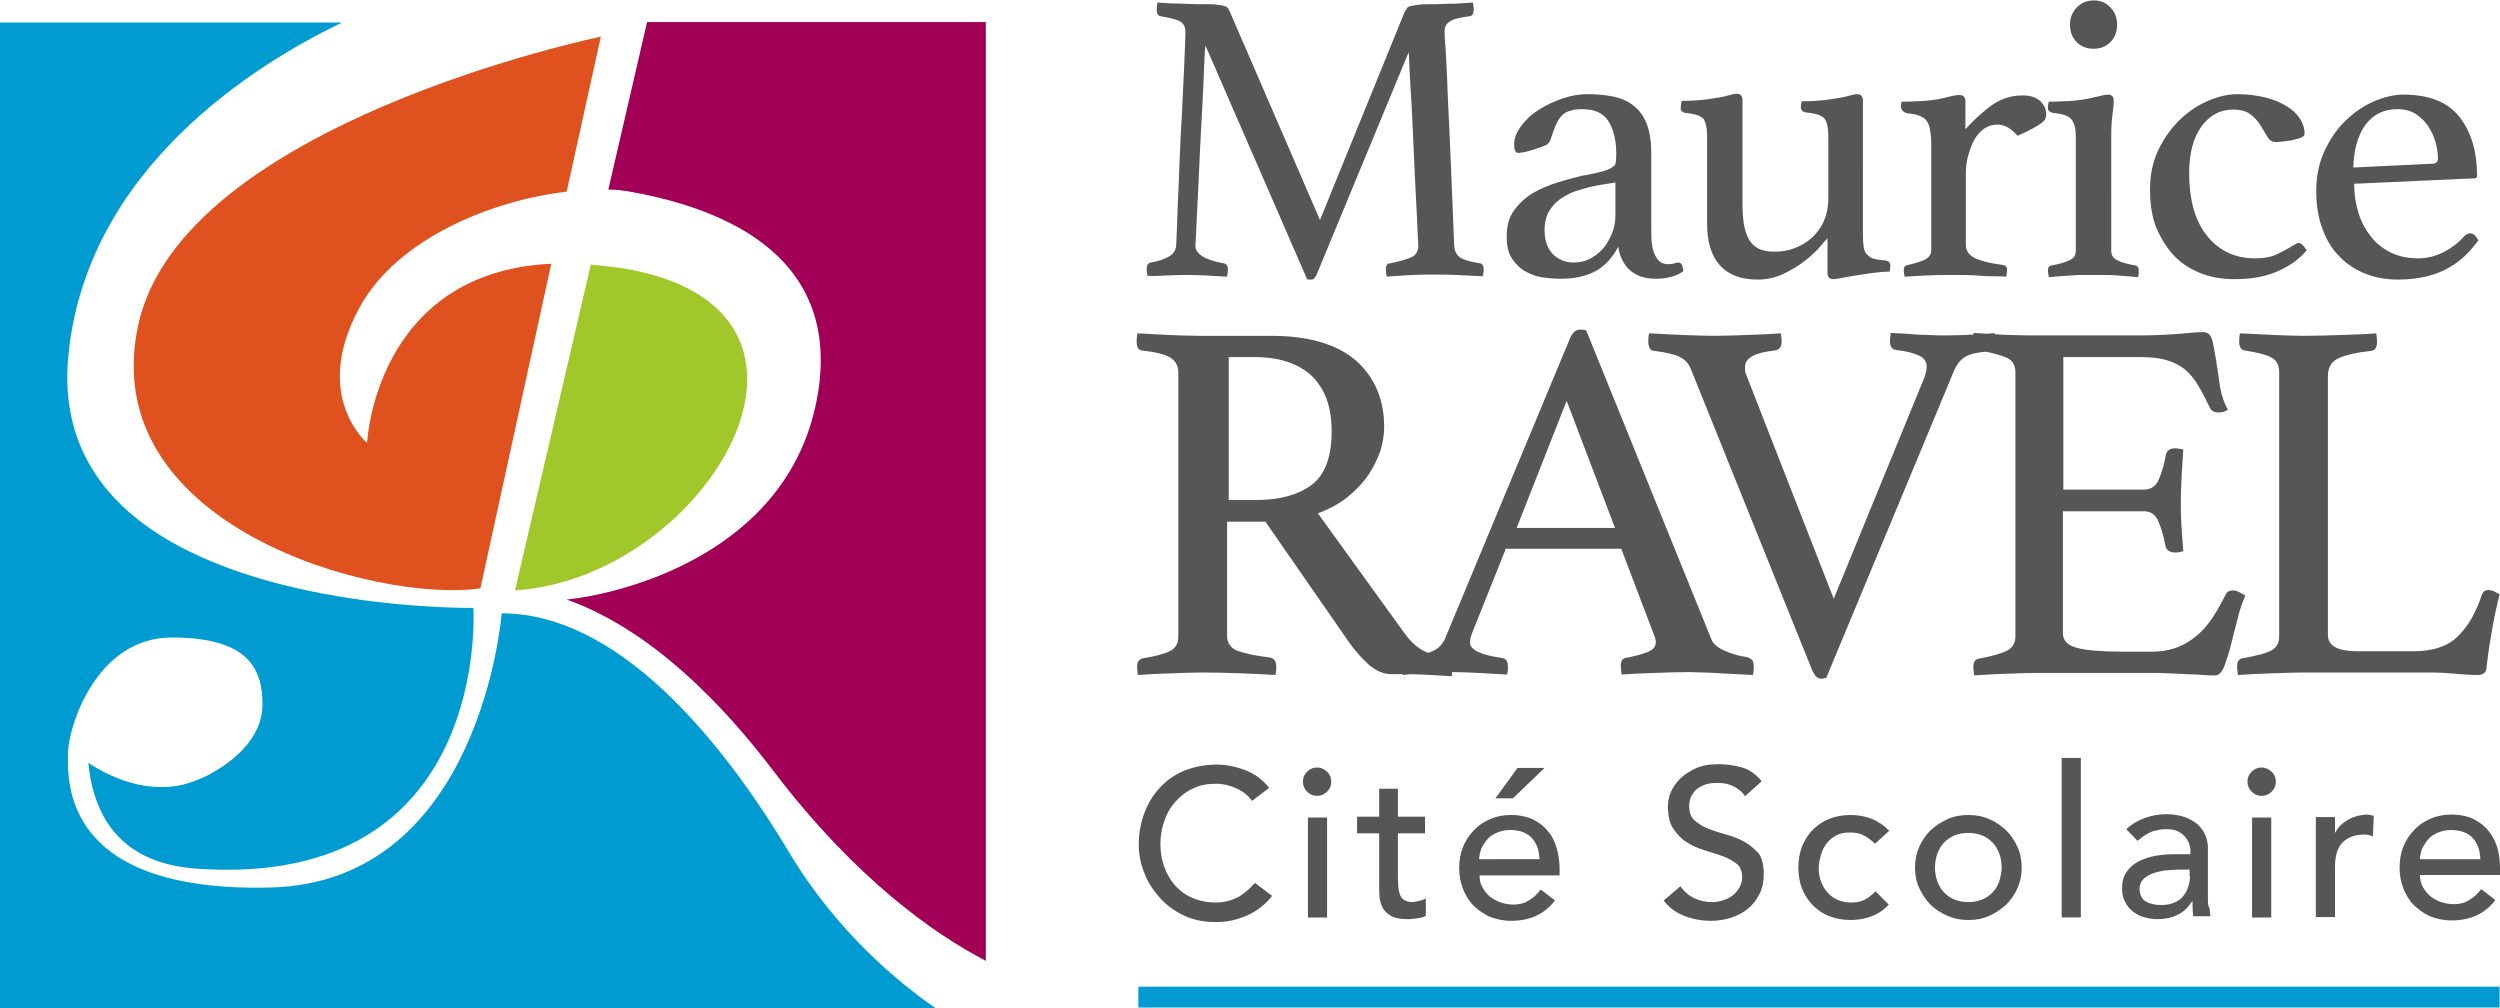 <svg xmlns="http://www.w3.org/2000/svg" width="600" height="242" viewBox="0 0 600 242"><path d="M236.6 5.4v225.2c-12.5-6.5-31.3-19.7-51-45.6-20.5-27-38.4-37.2-49.6-41.1 12.7-1.3 52.8-10.7 60-47.8 7.2-37.1-27-46.9-44.8-50.1-1.6-.3-3.4-.5-5.2-.5l9.3-40.2h81.3z" fill="#a10056"/><path d="M86.4 73.6c-11.8 21.4 1.7 32.7 1.7 32.7s1.9-41 44.2-43l-17 77.9c-24.8 3.6-92.7-14.9-82.1-63.3 10.6-48.4 111-69.1 111-69.1L136 46c-18.1 2.1-40.6 11.3-49.6 27.6z" fill="#df521f"/><path d="M123.6 141.7l18.2-78.2c2.4.2 5 .5 7.7.9 58.9 9.7 20 74.4-25.9 77.3z" fill="#a1c82a"/><path d="M280.3 66.1c1.8-.1 3.2-.1 4.3-.1 1.3 0 2.9 0 4.6.1 1.7.1 3.5.2 5.3.3.1-.7.2-1.2.2-1.6 0-1-.3-1.5-1-1.6-4.5-.8-6.8-2.2-6.8-4.3 0-.1.1-1.3.2-3.6s.2-5.1.4-8.4c.2-3.3.3-7 .5-10.9.2-3.9.4-7.7.6-11.2.2-3.5.3-6.6.4-9.1.1-2.6.2-4.2.3-4.8L313.7 67c.1.1.4.1.9.1.4 0 .7-.1.9-.4.2-.3.5-.7.7-1.3l21.9-52.9c0 .5.1 2 .2 4.4s.3 5.3.5 8.7c.2 3.4.3 6.9.5 10.7.2 3.8.3 7.3.5 10.6s.3 6 .4 8.3c.1 2.3.2 3.5.2 3.7 0 1.3-.5 2.2-1.4 2.7-1 .5-2.8 1.1-5.4 1.6-.7 0-1 .5-1 1.6 0 .4.1.9.2 1.6.8-.1 1.7-.1 2.8-.2 1.1-.1 2.1-.1 3.2-.2 1.1 0 2.1-.1 3.1-.1h2.5c1.6 0 3.3 0 5.2.1 1.9.1 4 .2 6.3.3.1-.7.2-1.2.2-1.6s-.1-.7-.2-1c-.2-.3-.4-.5-.7-.5-2.5-.4-4.1-.9-4.9-1.5-.8-.6-1.2-1.5-1.3-2.8-.4-9.8-.7-18-1-24.6-.3-6.6-.6-11.9-.7-15.8-.2-4-.3-6.8-.5-8.5-.1-1.7-.1-2.6-.1-2.6 0-.9.4-1.7 1.2-2.2.8-.6 2.4-1 4.8-1.3.7-.1 1-.6 1-1.7 0-.4-.1-.9-.2-1.6-.9.1-1.8.1-2.8.2-1 .1-2 .1-3 .1s-1.9.1-2.8.1h-2.1c-1.2 0-2.1.1-2.8.2-.7.1-1.2.2-1.6.3-.4.1-.7.3-.8.6-.2.3-.3.5-.5.8l-20.3 49.9-21.6-49.9c-.1-.3-.3-.5-.4-.8-.2-.3-.4-.5-.8-.6-.4-.1-.9-.3-1.6-.3-.8-.2-1.7-.2-2.9-.2h-2.4c-1 0-2-.1-3.1-.1s-2.2-.1-3.3-.1c-1.1-.1-2.1-.1-2.9-.2-.1.7-.2 1.2-.2 1.6 0 1.1.3 1.6 1 1.7 2.3.4 3.9.8 4.7 1.3.8.5 1.2 1.3 1.2 2.3 0 .1 0 1.3-.1 3.6-.1 2.4-.2 5.4-.4 9-.2 3.6-.3 7.6-.6 11.8-.2 4.3-.4 8.3-.5 12.1-.2 3.8-.3 7.1-.4 9.8-.1 2.8-.2 4.4-.2 5-.1 1.3-.7 2.2-1.8 2.8-1.1.6-2.5 1.1-4.3 1.4-.7.1-1 .7-1 1.6 0 .4.1.9.2 1.6 1.4.1 3.1 0 4.9-.1zm105.3-25.3c-.7.3-1.6.5-2.5.7-1 .2-2 .5-3.1.6-2 .5-4.1 1-6.2 1.7-2.2.7-4.2 1.5-6 2.6-1.8 1.1-3.3 2.5-4.5 4.2-1.2 1.7-1.7 3.8-1.7 6.2 0 2.2.4 4 1.3 5.3.9 1.3 2 2.4 3.3 3.1 1.3.7 2.7 1.2 4.2 1.4 1.5.2 2.9.3 4.2.3 3 0 5.6-.5 7.9-1.6s4.3-3.1 5.9-6.1c.1 1 .4 2 .8 2.9.4.9 1 1.8 1.7 2.5s1.7 1.3 2.7 1.7c1.1.4 2.4.6 3.8.6 2.7 0 4.9-.6 6.6-1.8-.1-1.4-.5-2.1-1.2-2.1-.3 0-.6.1-.9.2-.3.1-.8.2-1.5.2-.6 0-1.2-.1-1.7-.4-.6-.3-1.1-.9-1.5-1.8-.3-.6-.6-1.4-.7-2.4-.2-1-.2-2.7-.2-5V36.7c0-2.9-.4-5.2-1.1-7-.7-1.8-1.7-3.2-3.1-4.3-1.3-1.1-3-1.8-4.8-2.2-1.9-.4-4-.6-6.3-.6-1.9 0-3.8.3-5.9 1-2.1.7-4 1.6-5.7 2.7-1.8 1.1-3.2 2.4-4.3 3.9-1.1 1.5-1.7 2.9-1.7 4.4 0 1.4.3 2.1 1 2.1.4 0 .9-.1 1.5-.2s1.1-.3 1.5-.4c1.7-.5 2.8-.9 3.5-1.2.7-.3 1.1-.9 1.3-1.6.4-1.3.8-2.4 1.2-3.3.4-.9.9-1.7 1.4-2.2.5-.6 1.2-1 2-1.2.8-.3 1.8-.4 2.9-.4 3.1 0 5.2 1 6.4 3 1.2 2 1.8 4.6 1.8 7.7 0 1.3-.1 2.2-.3 2.7-.5.5-1.1.9-2 1.2zm2.1 10.8c0 1.7-.3 3.2-.9 4.6-.6 1.4-1.3 2.6-2.2 3.6-.9 1-2 1.8-3.2 2.4-1.2.6-2.5.8-3.8.8-1.9 0-3.6-.7-4.9-2-1.3-1.3-2-3.3-2-5.8 0-1.9.4-3.4 1.2-4.7.8-1.3 1.8-2.3 3.1-3.1 1.3-.8 2.7-1.5 4.4-1.9 1.6-.5 3.3-.9 5.1-1.2l3.2-.5v7.8zm16.8-24.5c2.3.2 3.7.7 4.3 1.4.6.8.9 2.2.9 4.4v20.8c0 4.3 1 7.6 3 9.9 2 2.3 5.1 3.5 9.1 3.5 2.3 0 4.4-.5 6.3-1.4 2-1 3.7-2 5.2-3.2 1.5-1.2 2.7-2.3 3.6-3.4.9-1.1 1.5-1.7 1.7-1.9v8.3c0 1 .5 1.5 1.4 1.5.4 0 1.1-.1 2.1-.3 1-.2 2.1-.4 3.4-.6 1.3-.2 2.6-.4 4-.6 1.4-.2 2.7-.3 4-.3.1-.5.2-1 .2-1.4 0-.7-.4-1.2-1.3-1.3-1.1-.1-2-.2-2.7-.4-.7-.2-1.2-.6-1.6-1-.4-.4-.7-1-.8-1.7-.1-.7-.2-1.6-.2-2.7V24.1c0-1-.5-1.5-1.4-1.5-.5 0-1.4.2-2.4.5-1.1.3-2.4.5-3.8.7-1.1.2-2.3.3-3.7.4-1.4.1-2.6.1-3.4.1-.1.5-.2 1-.2 1.4 0 .7.4 1.2 1.3 1.3 2.3.2 3.8.7 4.4 1.5.6.8.9 2.3.9 4.4v14.6c0 2.1-.4 4-1.1 5.6-.7 1.6-1.7 2.9-2.9 4s-2.6 1.9-4.2 2.5c-1.6.6-3.2.8-4.9.8-1.5 0-2.8-.3-3.8-.8-1-.6-1.8-1.4-2.3-2.4-.5-1-.9-2.2-1.1-3.6-.2-1.4-.3-2.9-.3-4.6V24c0-1-.5-1.5-1.4-1.5-.5 0-1.3.2-2.4.5-1.1.3-2.4.5-3.8.7-1 .2-2.2.3-3.6.4-1.4.1-2.6.1-3.4.1-.1.5-.2 1-.2 1.4-.2.9.2 1.3 1.1 1.5zm53.3.1c1.2.1 2.2.3 2.9.6.8.3 1.3.7 1.7 1.2.4.6.7 1.3.8 2.2.2.9.3 2.1.3 3.5v25.4c0 1-.6 1.8-1.7 2.3-1.2.5-2.5.9-4 1.2-.6.1-.9.5-.9 1.2 0 .4.1.9.2 1.6 1.7-.1 3.6-.2 5.5-.3 1.9-.1 3.8-.1 5.6-.1h3.5c1.3 0 2.5.1 3.7.2 1.2.1 2.3.1 3.4.1s2 .1 2.7.1c.1-.7.2-1.2.2-1.6 0-.7-.3-1.1-1-1.2-2.9-.4-5.1-.9-6.6-1.6-1.5-.7-2.3-1.8-2.3-3.2V41.6c0-1.5.2-3 .6-4.4.4-1.4.9-2.7 1.5-3.8.7-1.1 1.5-2 2.4-2.6.9-.6 2-.9 3.1-.9 1 0 1.9.3 2.7.8s1.5 1.2 2.1 1.9c1.6-.7 2.8-1.3 3.7-1.8.9-.5 1.6-.9 2.1-1.3s.8-.7.9-1c.1-.3.2-.7.2-1.1 0-1.1-.5-2.2-1.4-3.1-.9-.9-2.4-1.4-4.3-1.4-2.7 0-5.2.8-7.3 2.3-2.2 1.6-4.3 3.5-6.4 5.8v-6.7c0-1-.5-1.5-1.4-1.5-.5 0-1.4.1-2.5.4-1.1.3-2.4.6-3.9.8-1 .1-2.3.3-3.9.3-1.6.1-2.8.1-3.6.1-.1.5-.2 1-.2 1.4.3.8.7 1.2 1.6 1.4zm34.9-.1c2.3.2 3.8.7 4.5 1.6.7.9 1 2.3 1 4.3v27.2c0 1.1-.5 1.8-1.6 2.3-1.1.5-2.5.9-4.2 1.2-.6.1-.9.5-.9 1.2 0 .2 0 .5.1.9s.1.6.1.7c.2 0 .7 0 1.4-.1s1.6-.1 2.6-.2 2.1-.1 3.3-.2h7c1.2 0 2.3.1 3.3.2s1.8.1 2.5.2 1.1.1 1.3.1c.1-.1.1-.3.2-.7v-.9c0-.7-.3-1.1-.8-1.2-1.9-.3-3.3-.7-4.3-1.2s-1.5-1.2-1.5-2.3V32.6c0-2.1.1-3.8.3-5.1.2-1.3.3-2.4.3-3.3 0-1-.5-1.5-1.4-1.5-.5 0-1.4.2-2.6.5-1.2.3-2.6.6-4.1.8-1 .1-2.3.3-3.9.3-1.6.1-2.8.1-3.6.1-.1.5-.2 1-.2 1.3-.1.8.4 1.2 1.2 1.4zm9.8-15.4c1.6 0 2.9-.5 4-1.6s1.6-2.5 1.6-4.2c0-1.6-.5-3-1.6-4.1-1.1-1.2-2.4-1.7-4-1.7-1.7 0-3 .6-4.1 1.7-1.1 1.2-1.6 2.5-1.6 4.1 0 1.7.5 3.1 1.6 4.2s2.4 1.6 4.1 1.6zm19.6 50c1.8 1.8 4 3.1 6.4 4 2.4.9 5 1.3 7.7 1.3 2.4 0 4.5-.2 6.4-.6 1.9-.4 3.5-1 4.9-1.7 1.4-.7 2.6-1.4 3.6-2.2 1-.8 1.8-1.6 2.5-2.4-.1-.3-.4-.6-.8-1.1-.4-.5-.8-.7-1.1-.7-.3 0-.5.1-.8.3-.3.2-.5.3-.7.4-1.1.7-2.3 1.3-3.7 2-1.4.7-3.2 1-5.3 1-4.8 0-8.6-1.8-11.5-5.4-2.9-3.6-4.3-8.6-4.3-15.1 0-4.7 1-8.4 2.9-11.1 2-2.7 4.5-4.1 7.6-4.1 1.9 0 3.3.4 4.3 1.2 1 .8 1.8 1.7 2.4 2.7.6 1 1.1 1.9 1.6 2.7.5.8 1.2 1.2 2 1.2.1 0 .6 0 1.3-.1l2.4-.3c.8-.2 1.6-.4 2.2-.6.7-.3 1-.6 1-1 0-1.3-.4-2.5-1.1-3.6-.8-1.2-1.8-2.2-3.2-3-1.4-.9-3.1-1.6-5.1-2.1-2-.5-4.2-.8-6.7-.8-2.4 0-4.8.6-7.3 1.7s-4.8 2.7-6.8 4.7-3.7 4.4-5 7.2c-1.3 2.8-1.9 5.9-1.9 9.3 0 3.6.5 6.7 1.6 9.4 1.3 2.8 2.7 5 4.5 6.8zm39.6.1c1.8 1.8 3.9 3.1 6.3 4 2.4.9 4.9 1.3 7.6 1.3 2.6 0 4.9-.3 6.9-.8s3.8-1.2 5.3-2.1c1.6-.9 2.9-1.9 4-3s2.1-2.3 3-3.5c-.6-1.1-1.2-1.7-1.9-1.7-.5 0-1 .2-1.5.7-1.3 1.5-3 2.8-4.9 3.8-2 1-4 1.5-6.1 1.5-2.4 0-4.5-.4-6.4-1.3-1.9-.9-3.5-2.1-4.8-3.7-1.3-1.6-2.4-3.5-3.1-5.7-.7-2.2-1.1-4.6-1.1-7.2l28.9-1.3c.4 0 .6-.2.6-.6 0-5.8-1.4-10.5-4.2-14.1-2.8-3.6-7.3-5.4-13.5-5.4-2.3 0-4.7.6-7.2 1.7s-4.8 2.7-6.8 4.7c-2.1 2-3.7 4.5-5 7.3-1.3 2.9-1.9 6-1.9 9.4 0 3.6.5 6.7 1.6 9.4.9 2.6 2.4 4.8 4.2 6.6zm5.9-31.7c1.9-2.6 4.4-3.9 7.8-3.9 1.7 0 3.1.4 4.3 1.1 1.2.8 2.2 1.7 3 2.9.8 1.2 1.4 2.4 1.8 3.8.4 1.4.6 2.7.6 4 0 .9-.5 1.3-1.5 1.3l-18.8.9c.1-4.1 1-7.5 2.8-10.1zM412.9 161.6c2.6.1 5.2.3 7.8.4.2-.8.2-1.5.2-2 0-.7-.1-1.3-.4-1.6-.3-.3-.7-.5-1.2-.7-1.7-.2-3.4-.7-5.1-1.4-1.7-.7-2.9-1.6-3.4-2.7l-30.1-74.3c-.7-.2-1.2-.2-1.5-.2-1 0-1.8.7-2.4 2.1l-30 72.1c-.6 1.3-1.5 2.3-2.8 2.9-.4.2-.8.3-1.2.5-.2-.1-.3-.1-.5-.2-1.9-.8-3.6-2.3-5.2-4.5l-20.8-28.8c2.7-1 5.1-2.3 7.1-3.9s3.7-3.4 5-5.3c1.3-1.9 2.2-3.9 2.9-5.8.6-2 .9-3.9.9-5.7 0-6.7-2.3-12-6.8-16-4.6-3.9-11.3-5.9-20.3-5.9h-16.8c-2.4 0-4.9-.1-7.6-.2-2.7-.1-5.2-.3-7.7-.4-.2.8-.2 1.5-.2 2 0 1.3.4 2 1.2 2.1 3.5.4 5.8 1 7 1.8 1.2.8 1.8 2 1.8 3.5v63.3c0 1.7-.6 2.8-1.9 3.5-1.3.7-3.5 1.3-6.6 1.8-.9.2-1.4.8-1.4 2 0 .5.1 1.2.2 2 2.5-.2 5.1-.3 8-.4 2.8-.1 5.3-.2 7.5-.2 3.1 0 6.2.1 9.4.2s5.9.3 8.1.4c.2-.8.2-1.5.2-2.1 0-1.2-.5-1.9-1.5-2.1-3.5-.4-6.1-1-7.8-1.6-1.7-.7-2.5-1.9-2.5-3.7v-27.3h9.2l19.9 28.7c1.6 2.3 3.3 4.2 5 5.7 1.8 1.5 3.5 2.2 5.3 2.2h2.8v.2c.6-.1 1.2-.1 1.8-.2.9 0 1.9.1 2.9.1 2.7.1 5.1.3 7 .4.1-.4.1-.6.1-1 2 0 4 .1 6.1.2 2.5.1 4.8.3 7.1.4.2-.8.2-1.5.2-2s-.1-.9-.3-1.3c-.2-.4-.6-.6-1.2-.7-5.1-.7-7.6-2-7.6-3.7 0-.7.2-1.5.6-2.5l8-20h27.7l7.8 20.5c.3.7.5 1.4.5 1.9 0 1.1-.7 1.9-2 2.4s-3.1 1-5.2 1.4c-.2 0-.5.1-.8.4-.3.3-.4.8-.4 1.6 0 .5.1 1.2.2 2 2.4-.2 5.1-.3 8.1-.4 3-.1 5.6-.2 8-.2 2.7.1 5.1.1 7.6.3zm-98-45.3c-3.2 2.4-7.6 3.7-13.4 3.7h-6.6V85.7h6.2c3.4 0 6.3.5 8.6 1.4 2.4.9 4.3 2.2 5.7 3.7 1.4 1.6 2.5 3.4 3.2 5.6.7 2.2 1 4.5 1 7.1 0 6.1-1.6 10.4-4.7 12.8zm49.1 10.4l12-30.5 11.6 30.5H364zm173.4 15.4c-.5-.2-.9-.4-1.3-.4-1 0-1.6.3-1.9.9-1 2-2 3.8-3.1 5.5-1.1 1.7-2.3 3.1-3.7 4.3-1.4 1.2-2.9 2.2-4.7 2.9-1.8.7-3.9 1.1-6.3 1.1h-6.8c-5.1 0-8.8-.3-11.1-.9-2.2-.6-3.4-1.7-3.4-3.5v-29.3h19.4c1.7 0 2.8.8 3.5 2.4.7 1.6 1.3 3.6 1.7 5.9.3 1.1 1 1.6 2.4 1.6.6 0 1.2-.1 1.9-.3-.2-2.6-.4-4.9-.5-6.9s-.1-3.7-.1-5.2c0-1.7.1-3.8.2-6.1s.3-4.4.4-6.2c-.2-.1-.6-.2-1-.2-.4-.1-.7-.1-1-.1-1.2 0-2 .5-2.2 1.6-.4 2.3-1 4.3-1.7 5.9-.7 1.6-1.9 2.4-3.5 2.4h-19.4V85.7h18.4c2.5 0 4.6.2 6.3.7 1.7.5 3.1 1.2 4.4 2.2 1.2 1 2.3 2.3 3.2 3.8.9 1.5 1.9 3.4 2.9 5.5.3.7 1 1.1 2.1 1.1.8 0 1.6-.2 2.2-.7-.9-1.5-1.5-3.3-1.9-5.5-.3-2.2-.6-4.2-.9-6.1-.3-1.9-.6-3.5-.9-4.9-.4-1.4-1.1-2.1-2.2-2.1-.9 0-2.7.1-5.5.4-2.7.2-6 .4-9.7.4h-24.5c-1.9 0-4.1 0-6.5-.1-1.2 0-2.5-.1-3.9-.2v-.3c-.3.1-.9.1-1.9.2-1-.1-2-.1-3.1-.2 0 .2-.1.3-.1.4-2 .1-4.2.2-6.5.2-1.3 0-2.7 0-4.2-.1-1.5 0-2.9-.1-4.2-.2-1.3-.1-2.4-.2-3.3-.2-.9-.1-1.5-.1-1.6-.1-.1.3-.1.6-.1.9-.1.3-.1.7-.1 1.1 0 1.3.5 2 1.5 2.1 2.6.3 4.4.8 5.6 1.4 1.2.6 1.7 1.5 1.7 2.6 0 .7-.2 1.6-.5 2.5l-21.8 53.2-21.1-54c-.2-.5-.2-1-.2-1.6 0-2.2 2.4-3.5 7.3-4 1-.2 1.5-.9 1.5-2.1 0-.5-.1-1.2-.2-2-2.6.2-5.3.3-8.3.4-3 .1-5.5.2-7.6.2-2.2 0-4.7-.1-7.6-.2-2.9-.1-5.6-.3-8.1-.4-.2.7-.2 1.3-.2 2 0 1.4.5 2.2 1.4 2.2 3 .4 5.1.9 6.2 1.5 1.2.6 2 1.5 2.5 2.6l29.2 72.5c.6 1.4 1.3 2.1 2.2 2.1.2 0 .4 0 .6-.1.2 0 .4-.1.6-.1L469 88.9c.7-1.6 1.6-2.7 2.9-3.4 1.1-.6 2.6-.9 4.7-1.1 2.5.5 4.3 1.1 5.3 1.6 1.2.6 1.8 1.8 1.8 3.4v63.3c0 1.7-.7 2.8-2.1 3.5s-3.6 1.3-6.8 1.9c-.8.2-1.2.8-1.2 2 0 .5.1 1.2.2 2 2.5-.2 5.1-.3 7.8-.4 2.7-.1 5.3-.2 7.7-.2h27.2c1.1 0 2.4 0 3.9.1s3 .1 4.4.2c1.4 0 2.8.1 4 .2 1.2.1 2.2.1 2.9.1.8 0 1.5-.7 2.1-2.1.5-1.4 1.1-3.1 1.6-5.1.5-2 1-4.1 1.6-6.3.5-2.2 1.2-4.1 1.9-5.7-.6-.3-1-.5-1.5-.8zm51.9 19.6c2.1.2 3.9.3 5.3.3.6 0 1.1-.1 1.5-.4.4-.2.7-.8.7-1.7.4-3.5.9-6.6 1.4-9.4.5-2.8 1.1-5.4 1.7-7.9-.5-.2-1-.5-1.4-.7-.5-.2-.9-.3-1.3-.3-.7 0-1.2.3-1.5 1-.7 2.2-1.6 4.1-2.5 5.8-1 1.7-2.1 3.1-3.3 4.3-1.2 1.2-2.7 2.1-4.5 2.7-1.7.6-3.8.9-6.2.9h-13.5c-2.2 0-3.9-.3-5.1-.9-1.2-.6-1.9-1.6-1.9-3V90.3c0-2.1.8-3.5 2.5-4.3 1.7-.8 4.3-1.4 7.9-1.8.9-.1 1.4-.8 1.4-2.2 0-.5-.1-1.2-.2-2-2.5.2-5.3.3-8.5.4-3.2.1-6.1.2-8.9.2-1.9 0-4.2-.1-7-.2-2.7-.1-5.5-.3-8.3-.4-.2.8-.2 1.5-.2 2.1 0 .5.1.9.3 1.3.2.4.5.6.9.7 3.3.5 5.6 1.1 6.7 1.8 1.2.7 1.7 1.9 1.7 3.5v63.4c0 1.5-.6 2.6-1.9 3.3-1.2.7-3.6 1.3-7 1.9-.8.2-1.2.8-1.2 2 0 .5.1 1.2.2 2 2.7-.2 5.4-.3 8.3-.4 2.9-.1 5.3-.2 7.2-.2h31.1c1.6 0 3.4.1 5.6.3zm-292.1 53.6c-1.6.8-3.4 1.3-5.4 1.3-2.1 0-4-.4-5.6-1.1-1.7-.7-3.1-1.8-4.2-3-1.1-1.3-2-2.8-2.6-4.5-.6-1.7-.9-3.5-.9-5.4 0-2 .3-3.9 1-5.7.6-1.8 1.5-3.3 2.7-4.6 1.2-1.3 2.6-2.4 4.2-3.1 1.6-.8 3.5-1.1 5.5-1.1 1.7 0 3.3.4 4.8 1.1 1.6.7 2.8 1.7 3.8 3l4.1-3.1c-1.5-1.9-3.3-3.3-5.6-4.2-2.3-.9-4.6-1.4-7-1.4-2.8 0-5.3.5-7.6 1.4-2.3.9-4.3 2.3-5.9 4-1.6 1.7-2.9 3.7-3.8 6.1-.9 2.3-1.4 4.9-1.4 7.7 0 2.3.4 4.5 1.3 6.7.8 2.2 2.1 4.2 3.7 6 1.6 1.8 3.5 3.2 5.8 4.3 2.3 1.1 4.8 1.6 7.7 1.6 2.1 0 3.9-.3 5.4-.8 1.6-.5 2.9-1.1 4-1.8s2-1.4 2.7-2.1c.7-.7 1.1-1.2 1.4-1.6l-4.1-3.1c-1.2 1.3-2.5 2.5-4 3.4zm16.7 4.9h4.6v-24h-4.6v24zm2.2-36c-.9 0-1.7.3-2.4 1s-1 1.4-1 2.4c0 .9.3 1.7 1 2.4s1.4 1 2.4 1c.9 0 1.7-.3 2.4-1s1-1.4 1-2.4c0-.9-.3-1.7-1-2.4-.7-.6-1.4-1-2.4-1zm22.9 32.3c-.9 0-1.5-.2-2-.5s-.8-.7-1-1.3c-.2-.5-.3-1.1-.4-1.8 0-.7-.1-1.3-.1-2V200h6.5v-4h-6.5v-6.7H331v6.7h-5.3v4h5.3v12.5c0 1 0 2 .1 2.9.1 1 .4 1.8.8 2.6.5.8 1.2 1.4 2.1 1.9 1 .5 2.3.7 4.1.7.5 0 1.1-.1 2-.2.9-.1 1.6-.3 2.1-.6v-4.2c-.5.3-1 .5-1.6.6s-1 .3-1.6.3zm32.6-16.9c-.9-1.2-2.2-2.2-3.6-2.9-1.5-.7-3.3-1.1-5.4-1.1-1.8 0-3.4.3-5 1s-2.8 1.5-3.9 2.7c-1.1 1.1-2 2.5-2.6 4-.6 1.5-.9 3.2-.9 5s.3 3.5.9 5c.6 1.5 1.4 2.9 2.5 4s2.4 2 3.9 2.7c1.5.6 3.3 1 5.1 1 4.6 0 8.1-1.6 10.6-4.9l-3.4-2.6c-.9 1.1-1.8 2-2.9 2.6-1 .7-2.3 1-3.7 1-1 0-2.1-.2-3-.5s-1.8-.8-2.6-1.4c-.7-.6-1.3-1.3-1.8-2.2-.5-.9-.7-1.8-.7-2.9h19.2v-1.6c0-1.6-.2-3.1-.6-4.6-.5-1.8-1.1-3.1-2.1-4.3zm-16.6 6.6c0-.8.2-1.6.5-2.5.4-.8.9-1.6 1.5-2.3.6-.7 1.4-1.2 2.4-1.6.9-.4 2-.6 3.1-.6s2.2.2 3 .5 1.6.8 2.2 1.5 1 1.4 1.3 2.2c.3.8.4 1.8.5 2.8H355zm15.7-21.9h-6.5l-5.3 7.3h4.2l7.6-7.3zm47.9 17.7c-1.3-.7-2.7-1.3-4.3-1.7-1.5-.4-3-.9-4.3-1.4-1.3-.5-2.4-1.2-3.3-2-.9-.8-1.3-2-1.3-3.5 0-.5.1-1.1.3-1.8.2-.6.6-1.2 1.1-1.8.5-.6 1.3-1 2.2-1.4.9-.4 2-.5 3.4-.5s2.7.3 3.8.9c1.1.6 2 1.3 2.6 2.3l4-3.6c-1.4-1.7-2.9-2.8-4.7-3.3s-3.7-.8-5.6-.8c-2.2 0-4 .3-5.5 1s-2.8 1.5-3.8 2.5-1.7 2.1-2.2 3.2c-.5 1.2-.7 2.3-.7 3.3 0 2.3.4 4.2 1.3 5.5s2 2.5 3.3 3.3c1.3.8 2.7 1.4 4.3 1.9 1.5.5 3 .9 4.3 1.4 1.3.5 2.4 1.1 3.3 1.8.9.7 1.3 1.8 1.3 3.2 0 1-.2 1.8-.7 2.6-.4.7-1 1.4-1.7 1.9s-1.5.9-2.3 1.1c-.8.3-1.7.4-2.5.4-1.5 0-2.9-.3-4.2-.9s-2.5-1.6-3.4-2.9l-4 3.4c1.2 1.7 2.9 2.9 4.9 3.7 2.1.8 4.2 1.2 6.5 1.2 1.7 0 3.3-.3 4.9-.8 1.5-.5 2.8-1.2 4-2.2 1.1-.9 2-2.1 2.7-3.5.7-1.4 1-2.9 1-4.7 0-2.2-.4-3.9-1.3-5.1-1-1-2.1-2-3.4-2.7zm19.8.4c.6-.8 1.4-1.4 2.3-1.9.9-.5 2-.7 3.3-.7 1.3 0 2.4.2 3.3.7.9.5 1.8 1.1 2.7 2l3.4-3.1c-1.2-1.3-2.6-2.2-4.2-2.9-1.6-.6-3.3-.9-5-.9-1.9 0-3.6.3-5.1.9-1.5.6-2.9 1.5-4 2.6s-1.9 2.4-2.6 4c-.6 1.6-.9 3.3-.9 5.1 0 1.9.3 3.6.9 5.1.6 1.5 1.5 2.9 2.6 4s2.4 2 4 2.6c1.5.6 3.2.9 5.1.9 1.8 0 3.4-.3 5-.9 1.6-.6 2.9-1.5 4.1-2.8l-3.2-3.2c-.8.9-1.6 1.5-2.5 2-.9.5-2 .7-3.3.7-1.2 0-2.2-.2-3.2-.6-.9-.4-1.8-1-2.4-1.7-.7-.7-1.2-1.6-1.6-2.6-.4-1-.6-2.1-.6-3.2s.2-2.2.5-3.2c.3-1.2.8-2.1 1.4-2.9zm43.1-3.1c-1.2-1.1-2.5-2.1-4.1-2.7-1.5-.7-3.2-1-5-1-1.8 0-3.5.3-5 1-1.6.7-2.9 1.6-4.1 2.7-1.1 1.1-2.1 2.5-2.7 4-.7 1.5-1 3.2-1 4.9s.3 3.4 1 4.9c.7 1.5 1.6 2.9 2.7 4s2.5 2 4.1 2.7c1.6.7 3.2 1 5 1 1.8 0 3.5-.3 5-1 1.6-.7 2.9-1.6 4.1-2.7 1.1-1.1 2.1-2.5 2.7-4 .7-1.5 1-3.2 1-4.9s-.3-3.4-1-4.9c-.7-1.6-1.6-2.9-2.7-4zm-1.7 12.3c-.4 1-.9 1.9-1.6 2.6s-1.5 1.3-2.5 1.7c-1 .4-2.1.6-3.3.6-1.2 0-2.3-.2-3.3-.6-1-.4-1.8-1-2.5-1.7s-1.2-1.6-1.6-2.6c-.4-1-.6-2.2-.6-3.4s.2-2.3.6-3.4c.4-1 .9-1.9 1.6-2.6s1.5-1.3 2.5-1.7c1-.4 2.1-.6 3.3-.6 1.2 0 2.3.2 3.3.6 1 .4 1.8 1 2.5 1.7s1.2 1.6 1.6 2.6c.4 1 .6 2.2.6 3.4s-.3 2.3-.6 3.4zm15 8.6h4.6v-38.3h-4.6v38.3zm35.1-4.4v-12.3c0-1-.2-2.1-.6-3-.4-1-1-1.8-1.8-2.6-.8-.7-1.9-1.3-3.1-1.8-1.3-.4-2.8-.7-4.5-.7-1.7 0-3.4.3-5.1.9-1.7.6-3.2 1.5-4.5 2.7l2.7 2.8c.4-.3.8-.6 1.3-1 .4-.3.9-.6 1.5-.9.5-.3 1.1-.5 1.8-.6.7-.2 1.4-.3 2.3-.3 1 0 1.8.1 2.5.4.7.3 1.3.7 1.8 1.2s.8 1 1.1 1.6c.2.6.4 1.2.4 1.8v1h-3.3c-1.8 0-3.5.1-5.1.4s-3 .8-4.2 1.4c-1.2.7-2.1 1.5-2.8 2.6-.7 1-1 2.3-1 3.9 0 1.2.2 2.2.7 3.1.4.9 1 1.6 1.8 2.3.8.6 1.6 1.1 2.7 1.4 1 .3 2.1.5 3.2.5 1.8 0 3.4-.3 4.8-1 1.4-.6 2.6-1.7 3.6-3.3h.1c0 1.2 0 2.4.2 3.6h4.1c-.1-.6-.1-1.3-.2-2-.4-.4-.4-1.2-.4-2.1zm-4.3-5.6c0 .8-.1 1.6-.4 2.5-.2.8-.6 1.6-1.2 2.3-.5.7-1.2 1.2-2.1 1.6-.9.4-1.9.6-3.2.6-1.6 0-2.8-.3-3.8-.9-.9-.6-1.4-1.6-1.4-3 0-.9.3-1.7.9-2.3.6-.6 1.4-1.1 2.3-1.4s2-.6 3.1-.7c1.1-.1 2.2-.2 3.3-.2h2.4v1.5zm14.9 10h4.6v-24h-4.6v24zm2.3-36c-.9 0-1.7.3-2.4 1s-1 1.4-1 2.4c0 .9.3 1.7 1 2.4s1.4 1 2.4 1c.9 0 1.7-.3 2.4-1s1-1.4 1-2.4c0-.9-.3-1.7-1-2.4-.7-.6-1.5-1-2.4-1zm22.7 11.7c-.7.2-1.4.5-2.1.9-.6.4-1.2.8-1.7 1.3s-.9 1.1-1.2 1.7h-.1v-3.7h-4.6v24h4.6V208c0-2.6.6-4.6 1.8-5.8 1.2-1.2 2.9-1.9 5.1-1.9.4 0 .7 0 1.1.1.4.1.7.2 1.1.3l.2-4.9c-.6-.2-1.3-.3-2-.3-.7.1-1.5.2-2.2.4zm34.5 12.3c0-1.6-.2-3.1-.6-4.6-.4-1.5-1.1-2.9-2.1-4.1-.9-1.2-2.2-2.2-3.6-2.9s-3.3-1.1-5.4-1.1c-1.8 0-3.4.3-5 1s-2.8 1.5-3.9 2.7c-1.1 1.1-2 2.5-2.6 4-.6 1.5-.9 3.2-.9 5s.3 3.5.9 5c.6 1.5 1.4 2.9 2.5 4s2.4 2 3.9 2.7c1.5.6 3.3 1 5.1 1 4.6 0 8.1-1.6 10.6-4.9l-3.4-2.6c-.9 1.1-1.8 2-2.9 2.6-1 .7-2.3 1-3.7 1-1 0-2.1-.2-3-.5-1-.3-1.8-.8-2.6-1.4-.7-.6-1.3-1.3-1.8-2.2-.5-.9-.7-1.8-.7-2.9H600v-1.8zm-19.2-2c0-.8.2-1.6.5-2.5.4-.8.9-1.6 1.5-2.3s1.4-1.2 2.4-1.6 1.9-.6 3.1-.6c1.1 0 2.2.2 3 .5s1.6.8 2.2 1.5c.6.6 1 1.4 1.3 2.2.3.8.4 1.8.5 2.8h-14.5z" fill="#565656"/><path d="M189.4 204.6c-16.7-27.9-41.4-57.4-69-57.4 0 0-4.9 64.5-55.4 65.8-50.5 1.3-48.7-26-48.7-32.1 0-6.1 6.6-27.9 24.9-27.9 18.3 0 21.8 7.4 21.8 16 0 10.4-11.4 16.1-13 17-2.9 1.5-5.3 2.1-6 2.3-10.6 2.5-20-3.4-22.8-5.2 1.4 14.3 9 24.3 26.3 25.4 70.6 4.8 66.1-62.6 66.1-62.6s-52.1.8-80.1-20.9c-11.2-8.7-18.5-21-17.2-38.4 3.7-46 45.4-71.4 65.8-81.2H0V242h224.6c-8.3-5.7-23.6-18-35.2-37.4zm83.8 32.2v5h326.7v-5H273.2z" fill="#009bd0"/></svg>